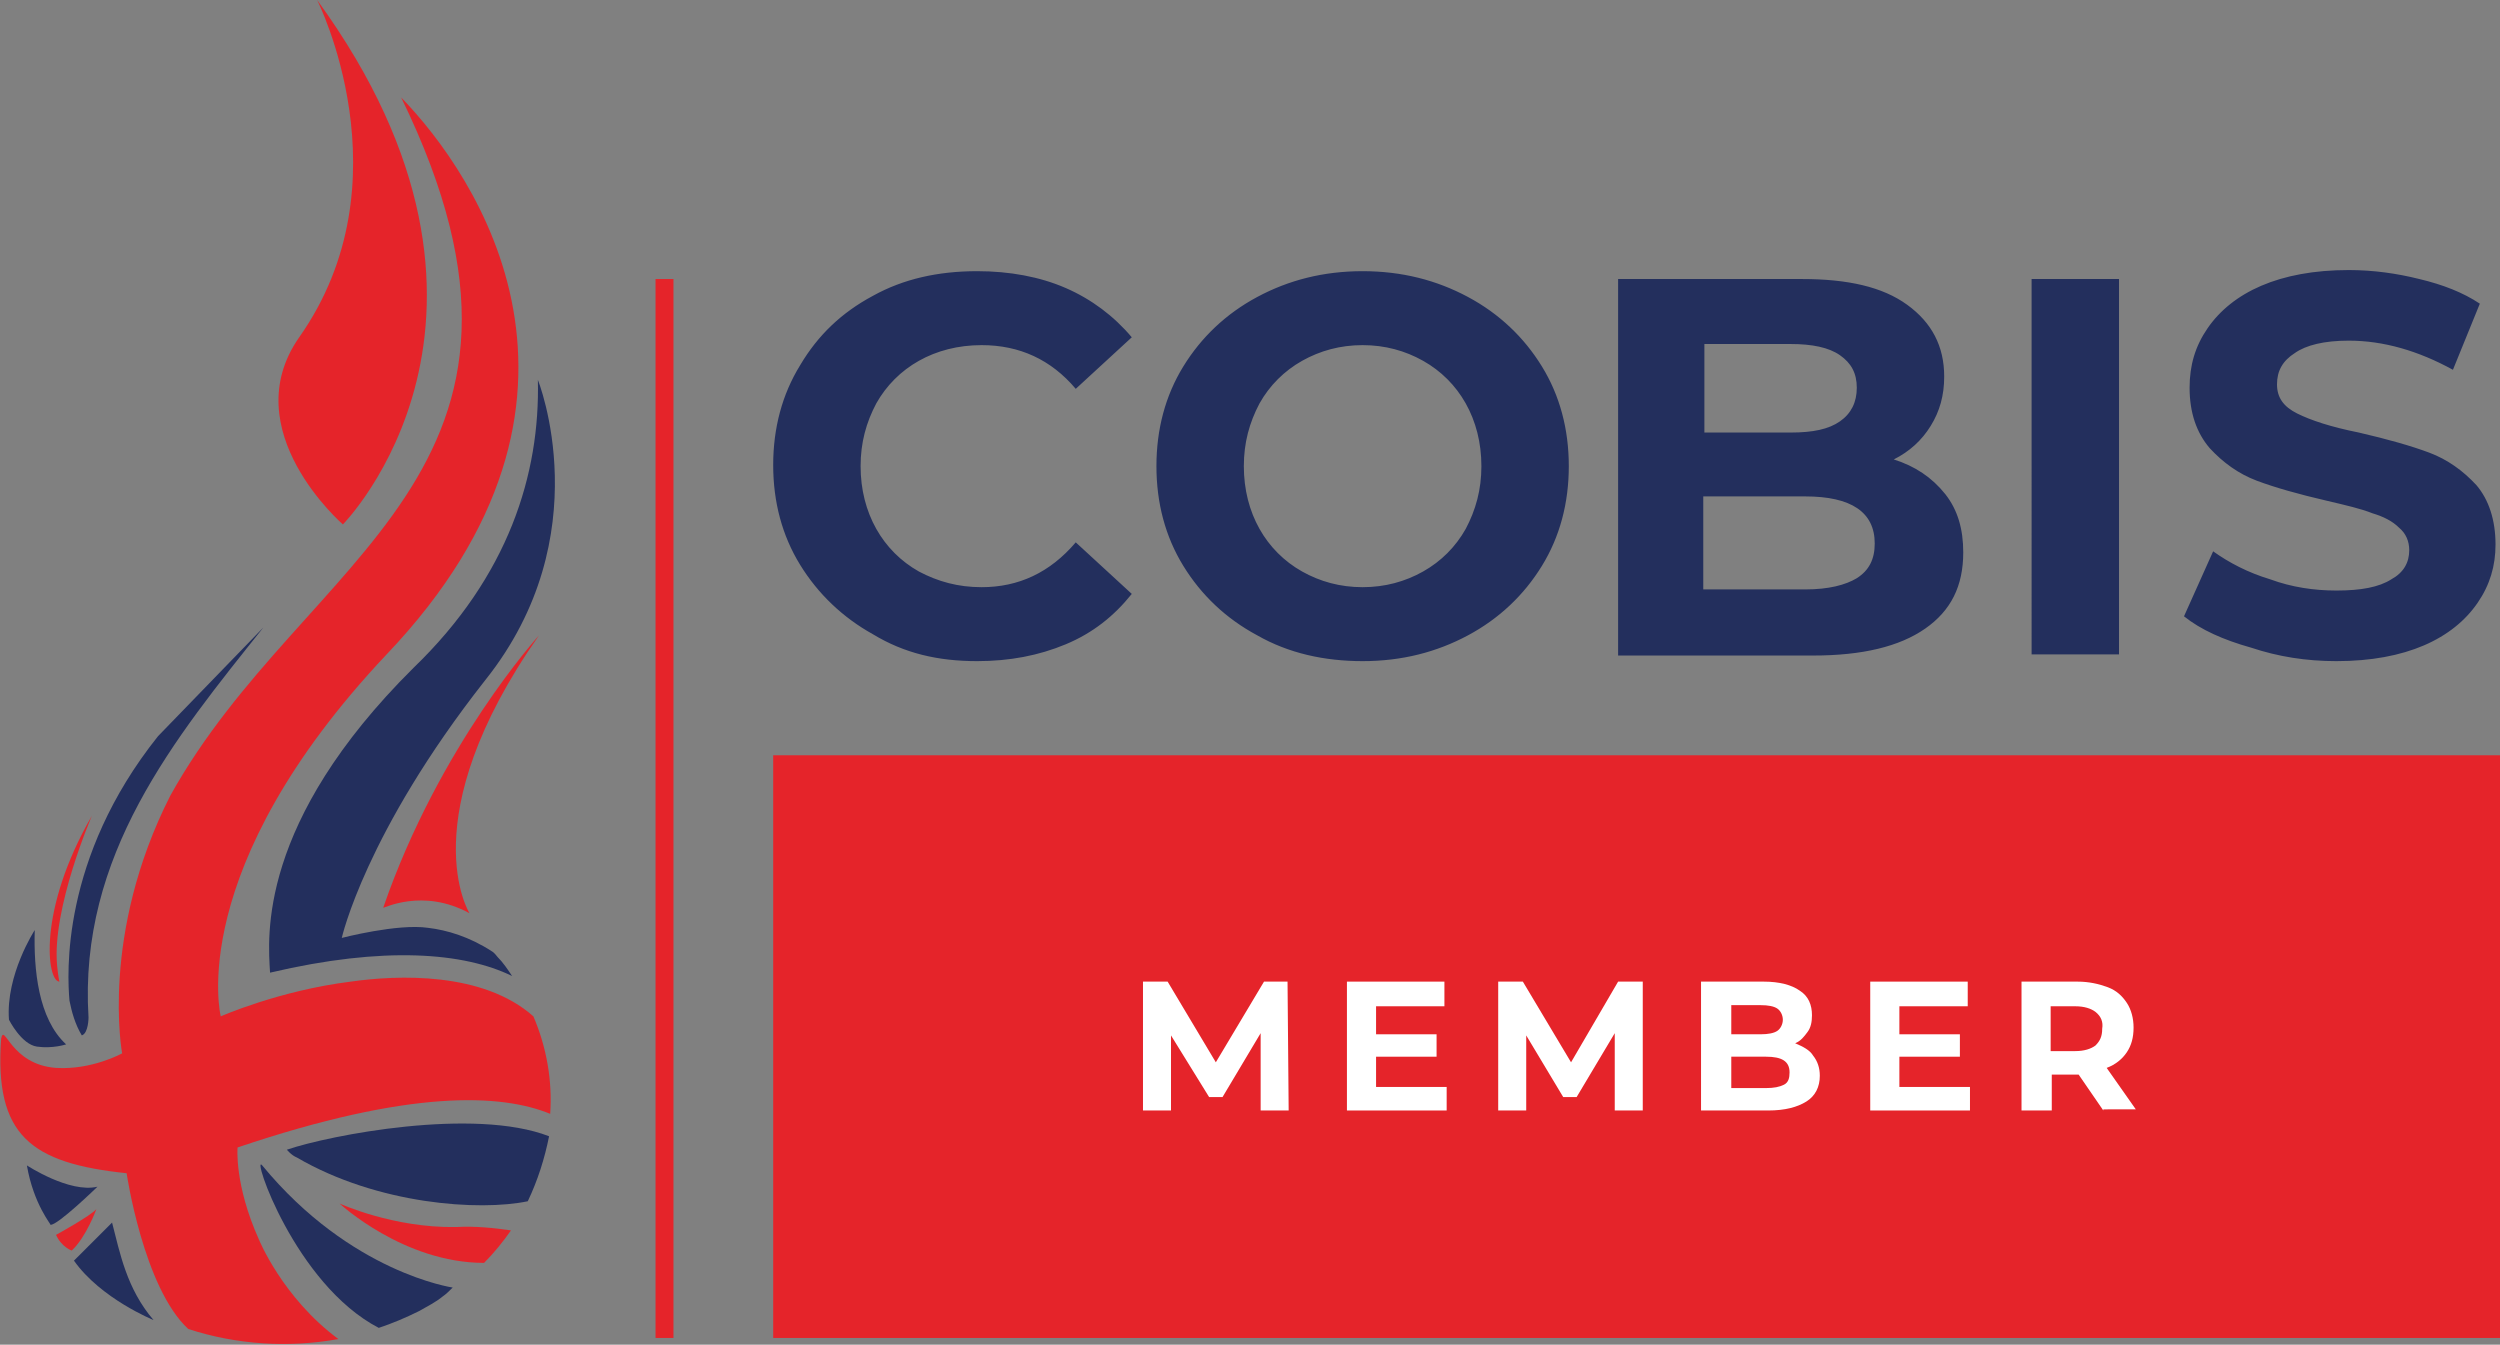 <?xml version="1.0" encoding="utf-8"?>
<!-- Generator: Adobe Illustrator 28.3.0, SVG Export Plug-In . SVG Version: 6.00 Build 0)  -->
<svg version="1.1" id="Layer_1" xmlns="http://www.w3.org/2000/svg" xmlns:xlink="http://www.w3.org/1999/xlink" x="0px" y="0px"
	 width="223.1px" height="120px" viewBox="0 0 223.1 120" style="enable-background:new 0 0 223.1 120;" xml:space="preserve">
<rect x="0" y="0" width="223.1" height="120" fill="#808080" stroke="none"/>
<style type="text/css">
	.st0{fill:#E5242A;}
	.st1{fill:#232F5D;}
	.st2{fill:#FFFFFF;}
</style>
<rect x="69" y="67.4" class="st0" width="154.1" height="52"/>
<path class="st0" d="M30.6,46.8c0,0,18.3-18.5-2.3-46.8c0,0,8.2,16.2-1.6,30.1C20.9,38.4,30.6,46.8,30.6,46.8"/>
<path class="st1" d="M2.4,104c0,0,3.8,2.5,6.3,1.9c0,0-3.6,3.5-4.2,3.4C4.6,109.3,3,107.5,2.4,104"/>
<path class="st1" d="M10,109.1c0.7,2.7,1.3,5.9,3.7,8.7c0,0-4.7-1.9-7.1-5.3L10,109.1z"/>
<path class="st0" d="M5,110.2c0,0,3.1-1.7,3.6-2.3c0,0-0.9,2.5-2.2,3.7C6.4,111.6,5.5,111.3,5,110.2"/>
<path class="st1" d="M37.4,117c0.7-0.4,1.5-0.8,2.1-1.3c0.3-0.2,0.6-0.5,0.9-0.8c0,0-9.1-1.3-17-10.9c-1-1.2,2.9,10.6,10.4,14.5
	C35,118.1,36.2,117.6,37.4,117"/>
<path class="st0" d="M43.2,112.7c0.9-0.9,1.7-1.9,2.4-2.9c-1.4-0.2-3.1-0.4-4.9-0.3c-5.6,0.1-10.4-2.1-10.4-2.1S36,112.7,43.2,112.7
	"/>
<path class="st0" d="M41.9,81.5c0,0-5.3-8.4,6.2-24.8c0,0-8.9,9.8-13.9,24.3C34.2,81.1,37.7,79.2,41.9,81.5"/>
<path class="st1" d="M3.3,93.4c1.4,0.2,2.6-0.2,2.6-0.2C3.4,90.9,3,86.5,3.1,83c0,0-2.6,4-2.3,8C0.8,91,1.9,93.2,3.3,93.4"/>
<path class="st0" d="M5.3,87.6c-1.1,0-2-6.3,2.9-14.8c0,0-3.6,8.3-3.1,13.4C5.2,87.2,5.3,87.6,5.3,87.6"/>
<path class="st1" d="M14.1,65.7C5.4,76.6,6,87,6.2,89.3c0.2,1,0.5,2.1,1.1,3.1c0.6-0.2,0.6-1.6,0.6-1.6C7,76.3,15.6,65.9,23.5,56
	l-0.1,0.1L14.1,65.7z"/>
<path class="st0" d="M35.8,8.7C52.2,42.3,27.2,49.4,15.2,71C8.9,83.4,10.9,94,10.9,94S8.2,95.5,5,95.3c-4.1-0.3-4.6-4.1-4.9-2.6
	c-0.6,8.6,2.6,11.1,11.2,12c0,0,1.5,10.2,5.5,13.9c4.3,1.4,8.9,1.7,13.4,0.9c-5-3.7-7.1-8.9-7.1-8.9c-2.2-4.9-1.9-8.2-1.9-8.2
	c15.4-5.2,23.5-4.8,27.9-3c0.2-2.9-0.3-5.9-1.5-8.7c-4.5-4-12.1-3.7-16.3-3.1c-6.4,0.8-11.6,3.1-11.6,3.1s-3.3-13.1,14.8-32.3
	C56.2,35.6,42.5,15.6,35.8,8.7"/>
<path class="st1" d="M47.1,107.2c0.9-1.9,1.5-3.8,1.9-5.8c-6.7-2.6-19.6-0.1-23.4,1.2c0,0,0.4,0.5,0.9,0.7
	C33.7,107.5,42.8,108.1,47.1,107.2"/>
<path class="st1" d="M45.7,87.1c-0.4-0.6-0.8-1.2-1.3-1.7c0,0-0.3-0.4-0.5-0.5c-2-1.3-4-1.9-5.7-2.1c-2.7-0.4-7.7,0.9-7.7,0.9
	s2.1-9.4,12.8-23C53.6,47.8,48,33.9,48,33.9c0.2,8.4-2.6,17.5-11.1,25.7c-13.9,13.8-13,24-12.8,27.2C34.3,84.4,41.4,85,45.7,87.1"/>
<path class="st1" d="M208.5,59c3.1,0,5.7-0.5,7.8-1.4c2.1-0.9,3.7-2.2,4.8-3.8c1.1-1.6,1.6-3.3,1.6-5.2c0-2.2-0.6-4-1.7-5.3
	c-1.2-1.3-2.6-2.3-4.2-2.9c-1.6-0.6-3.7-1.2-6.3-1.8c-2.5-0.5-4.3-1.1-5.5-1.7c-1.2-0.6-1.8-1.4-1.8-2.6c0-1.2,0.5-2.1,1.6-2.8
	c1-0.7,2.6-1.1,4.8-1.1c3.1,0,6.2,0.9,9.3,2.6l2.4-5.9c-1.5-1-3.3-1.7-5.4-2.2c-2-0.5-4.1-0.8-6.3-0.8c-3.1,0-5.7,0.5-7.8,1.4
	c-2.1,0.9-3.7,2.2-4.8,3.8c-1.1,1.6-1.6,3.3-1.6,5.3c0,2.2,0.6,4,1.8,5.4c1.2,1.3,2.6,2.3,4.2,2.9c1.6,0.6,3.7,1.2,6.3,1.8
	c1.7,0.4,3,0.7,4,1.1c1,0.3,1.8,0.7,2.4,1.3c0.6,0.5,0.9,1.2,0.9,2c0,1.1-0.5,2-1.6,2.6c-1.1,0.7-2.7,1-4.9,1c-2,0-4-0.3-5.9-1
	c-2-0.6-3.7-1.5-5.1-2.5l-2.6,5.8c1.5,1.2,3.5,2.1,6,2.8C203.3,58.6,205.8,59,208.5,59 M181.3,58.4h7.8V24.9h-7.8V58.4z M161.1,52.6
	h-9.1v-8.3h9.1c4.1,0,6.2,1.4,6.2,4.2c0,1.4-0.5,2.4-1.6,3.1C164.7,52.2,163.2,52.6,161.1,52.6 M159.8,30.7c1.9,0,3.4,0.3,4.4,1
	c1,0.7,1.5,1.6,1.5,2.9c0,1.3-0.5,2.3-1.5,3c-1,0.7-2.4,1-4.4,1h-7.7v-7.9H159.8z M169,41c1.4-0.7,2.5-1.7,3.3-3
	c0.8-1.3,1.2-2.7,1.2-4.4c0-2.7-1.1-4.8-3.3-6.4c-2.2-1.6-5.3-2.3-9.4-2.3h-16.4v33.6h17.4c4.4,0,7.7-0.8,10-2.4
	c2.3-1.6,3.4-3.8,3.4-6.8c0-2.1-0.5-3.8-1.6-5.2C172.4,42.6,170.9,41.6,169,41 M121.6,52.4c-2,0-3.8-0.5-5.4-1.4
	c-1.6-0.9-2.9-2.2-3.8-3.8c-0.9-1.6-1.4-3.5-1.4-5.6c0-2.1,0.5-3.9,1.4-5.6c0.9-1.6,2.2-2.9,3.8-3.8c1.6-0.9,3.4-1.4,5.4-1.4
	s3.8,0.5,5.4,1.4c1.6,0.9,2.9,2.2,3.8,3.8c0.9,1.6,1.4,3.5,1.4,5.6c0,2.1-0.5,3.9-1.4,5.6c-0.9,1.6-2.2,2.9-3.8,3.8
	C125.4,51.9,123.6,52.4,121.6,52.4 M121.6,59c3.5,0,6.6-0.8,9.4-2.3c2.8-1.5,5-3.6,6.6-6.2c1.6-2.6,2.4-5.6,2.4-8.9
	c0-3.3-0.8-6.3-2.4-8.9c-1.6-2.6-3.8-4.7-6.6-6.2c-2.8-1.5-5.9-2.3-9.4-2.3c-3.5,0-6.6,0.8-9.4,2.3c-2.8,1.5-5,3.6-6.6,6.2
	c-1.6,2.6-2.4,5.6-2.4,8.9c0,3.3,0.8,6.3,2.4,8.9c1.6,2.6,3.8,4.7,6.6,6.2C115,58.3,118.2,59,121.6,59 M87.2,59
	c2.9,0,5.5-0.5,7.9-1.5c2.4-1,4.3-2.5,5.9-4.5l-5-4.6c-2.3,2.7-5.1,4-8.4,4c-2.1,0-3.9-0.5-5.6-1.4c-1.6-0.9-2.9-2.2-3.8-3.8
	c-0.9-1.6-1.4-3.5-1.4-5.6c0-2.1,0.5-3.9,1.4-5.6c0.9-1.6,2.2-2.9,3.8-3.8c1.6-0.9,3.5-1.4,5.6-1.4c3.4,0,6.2,1.3,8.4,3.9l5-4.6
	c-1.6-1.9-3.6-3.4-5.9-4.4c-2.3-1-5-1.5-7.9-1.5c-3.5,0-6.6,0.7-9.3,2.2c-2.8,1.5-4.9,3.5-6.5,6.2c-1.6,2.6-2.4,5.6-2.4,8.9
	c0,3.3,0.8,6.3,2.4,8.9c1.6,2.6,3.8,4.7,6.5,6.2C80.7,58.3,83.7,59,87.2,59"/>
<rect x="58.5" y="24.9" class="st0" width="1.6" height="94.5"/>
<polygon class="st2" points="112.5,99.1 112.5,92.2 109.1,97.9 107.9,97.9 104.5,92.4 104.5,99.1 102,99.1 102,87.6 104.2,87.6 
	108.5,94.8 112.8,87.6 114.9,87.6 115,99.1 "/>
<polygon class="st2" points="129.1,97 129.1,99.1 120.2,99.1 120.2,87.6 128.9,87.6 128.9,89.8 122.8,89.8 122.8,92.3 128.2,92.3 
	128.2,94.3 122.8,94.3 122.8,97 "/>
<polygon class="st2" points="144.1,99.1 144.1,92.2 140.7,97.9 139.5,97.9 136.2,92.4 136.2,99.1 133.7,99.1 133.7,87.6 135.9,87.6 
	140.2,94.8 144.4,87.6 146.6,87.6 146.6,99.1 "/>
<path class="st2" d="M161.8,94.2c0.4,0.5,0.6,1.1,0.6,1.8c0,1-0.4,1.8-1.2,2.3c-0.8,0.5-1.9,0.8-3.4,0.8h-6V87.6h5.6
	c1.4,0,2.5,0.3,3.2,0.8c0.8,0.5,1.1,1.3,1.1,2.2c0,0.6-0.1,1.1-0.4,1.5c-0.3,0.4-0.6,0.8-1.1,1C160.9,93.4,161.5,93.7,161.8,94.2
	 M154.5,89.6v2.7h2.6c0.7,0,1.2-0.1,1.5-0.3c0.3-0.2,0.5-0.6,0.5-1c0-0.4-0.2-0.8-0.5-1c-0.3-0.2-0.8-0.3-1.5-0.3H154.5z
	 M159.2,96.8c0.4-0.2,0.5-0.6,0.5-1.1c0-1-0.7-1.4-2.1-1.4h-3.1v2.8h3.1C158.3,97.1,158.8,97,159.2,96.8"/>
<polygon class="st2" points="175.8,97 175.8,99.1 166.9,99.1 166.9,87.6 175.6,87.6 175.6,89.8 169.5,89.8 169.5,92.3 174.9,92.3 
	174.9,94.3 169.5,94.3 169.5,97 "/>
<path class="st2" d="M187.7,99.1l-2.2-3.2h-0.1h-2.3v3.2h-2.7V87.6h5c1,0,1.9,0.2,2.7,0.5c0.8,0.3,1.3,0.8,1.7,1.4
	c0.4,0.6,0.6,1.4,0.6,2.2c0,0.9-0.2,1.6-0.6,2.2c-0.4,0.6-1,1.1-1.8,1.4l2.6,3.7H187.7z M187,90.3c-0.4-0.3-1-0.5-1.8-0.5h-2.2v4
	h2.2c0.8,0,1.4-0.2,1.8-0.5c0.4-0.4,0.6-0.8,0.6-1.5C187.7,91.2,187.5,90.7,187,90.3"/>
</svg>
